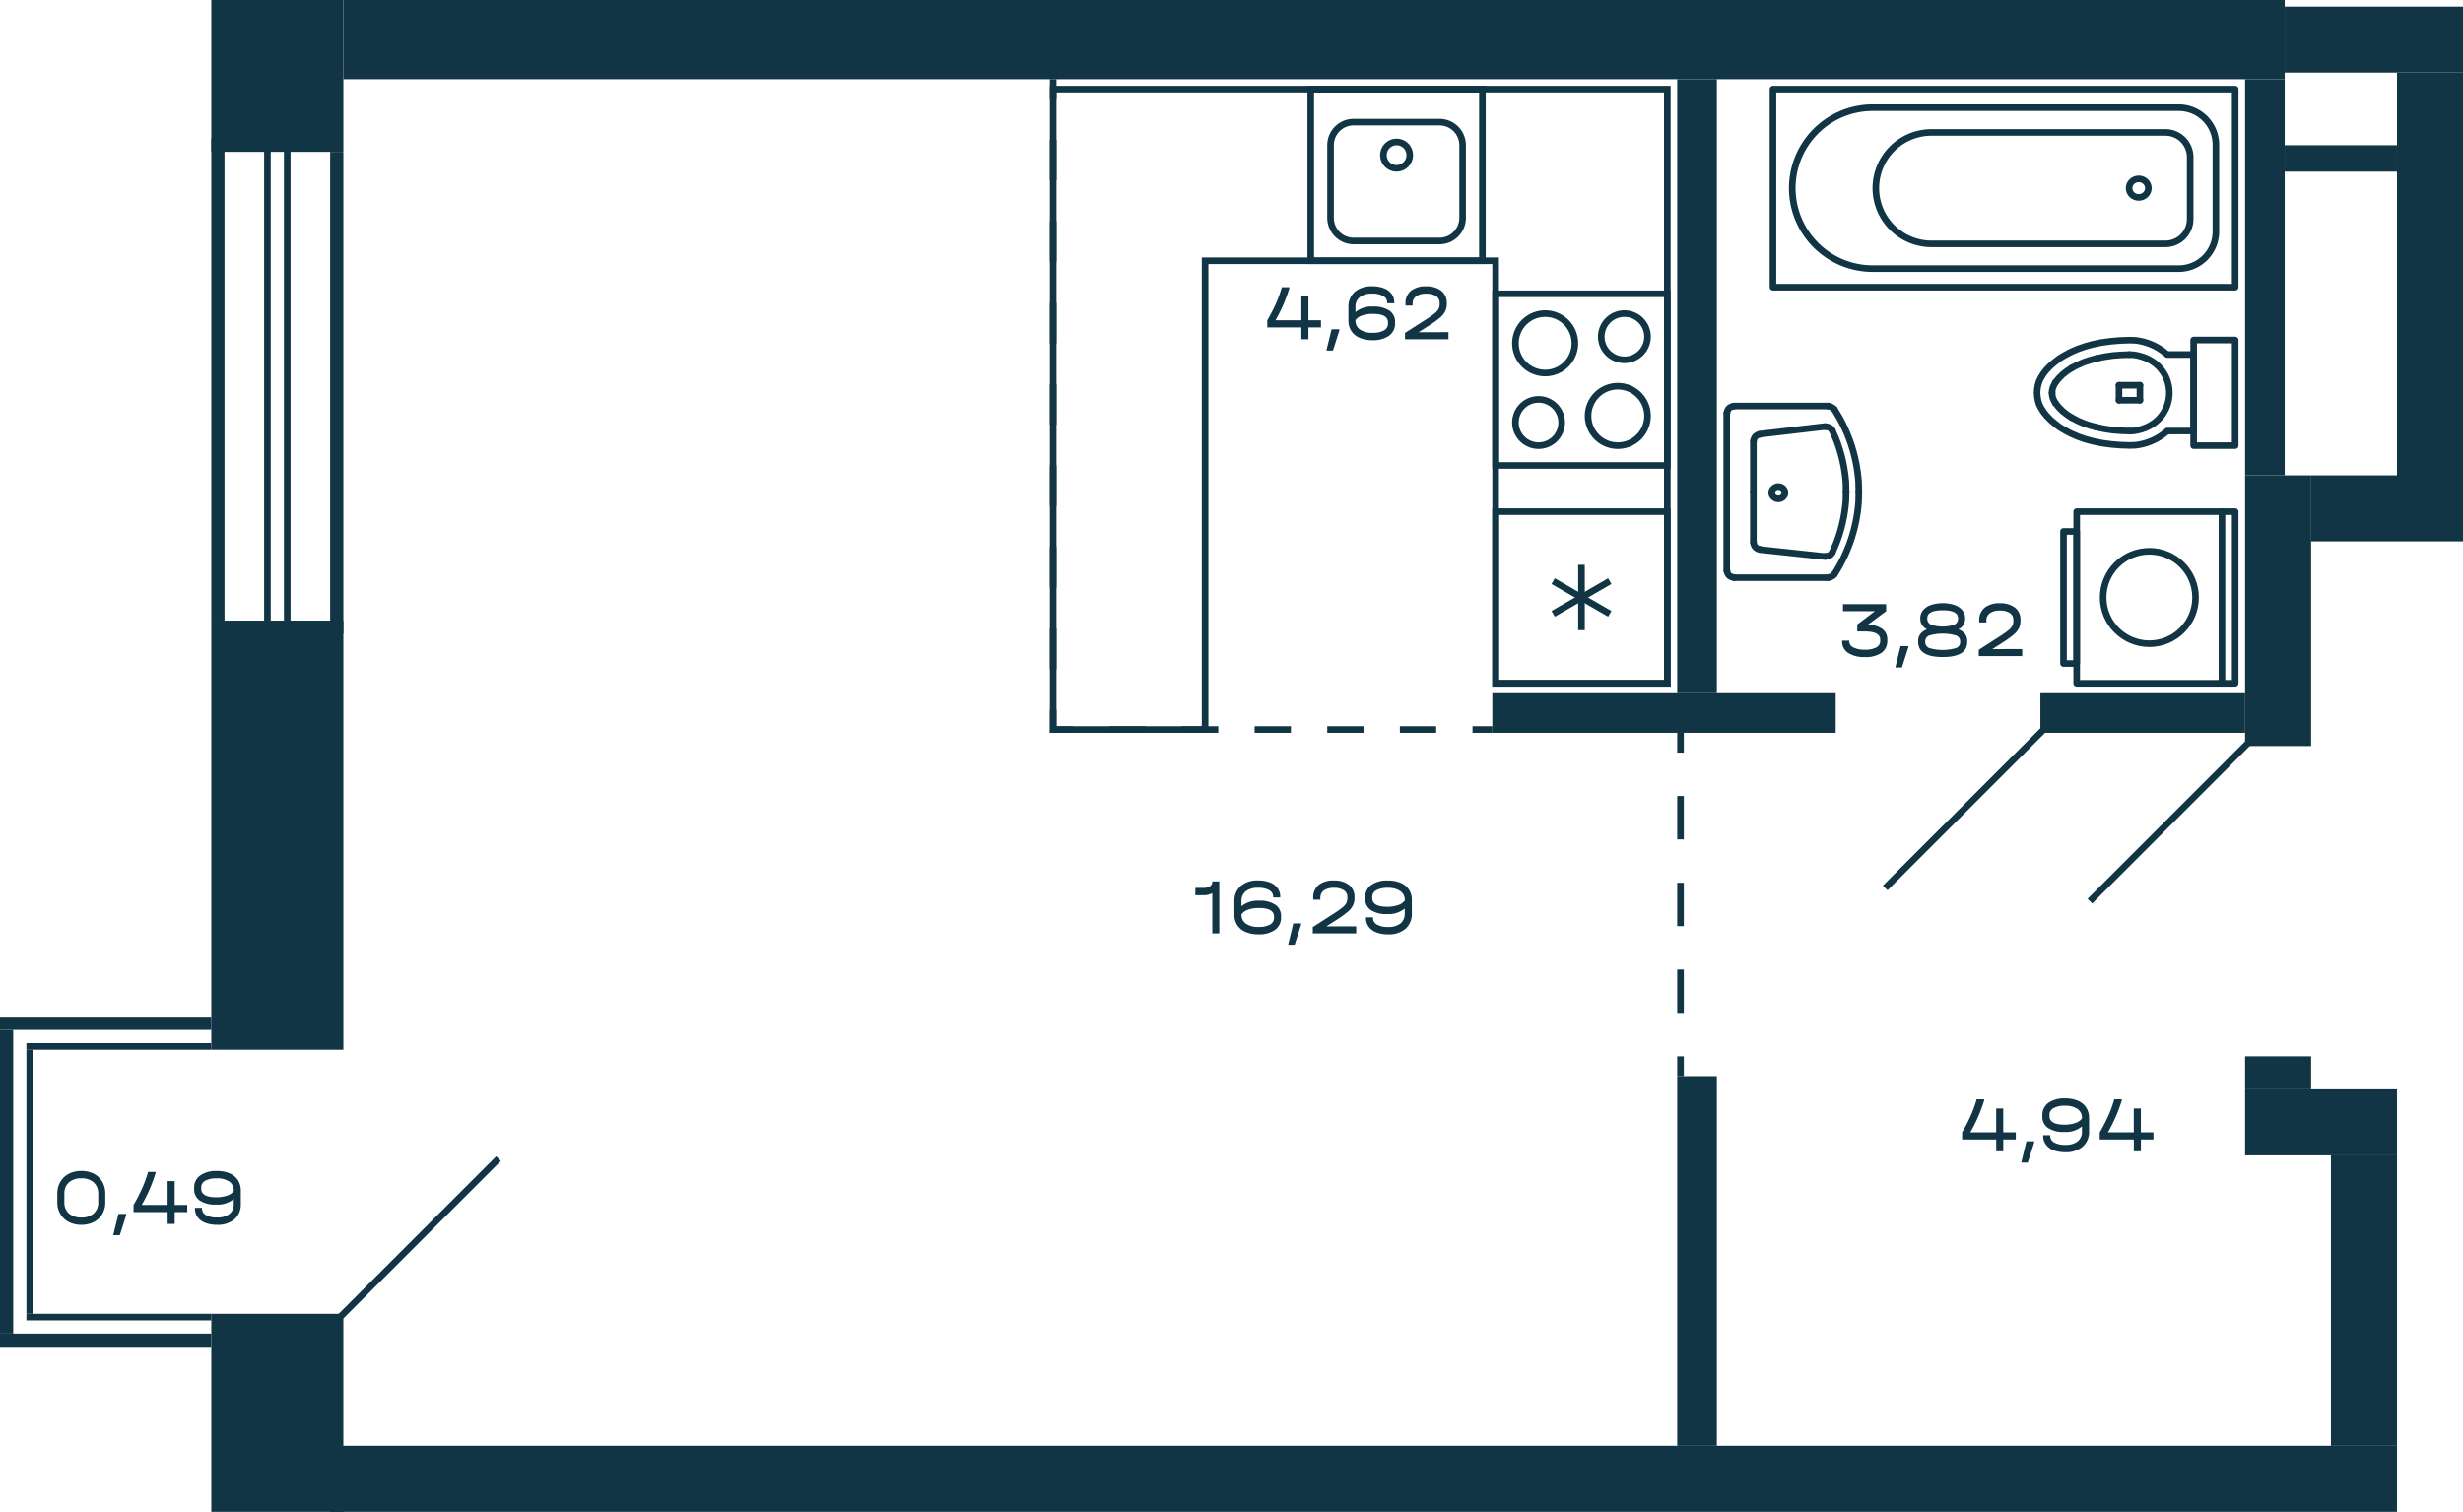 <svg xmlns="http://www.w3.org/2000/svg" width="373" height="229" viewBox="0 0 373 229">
  <title>M6_C2_3,5,7fl_5</title>
  <g id="Слой_2" data-name="Слой 2">
    <g id="M6_C2_3_5_7fl_5" data-name="M6_C2_3,5,7fl_5">
      <g id="sant">
        <g>
          <path d="M332.21,53.7h-3.993l-.6-.479a8.627,8.627,0,0,0-4.318-1.677l-.8-.024-1.423.048-1.4.12-1.422.191-1.373.288-1.123.311-1.1.383-1.049.455-1.023.551-.749.455-.673.527-.649.551-.6.623-.524.671h.024l-.324.5-.275.55-.174.575-.1.575-.05.6.05.6.1.575.174.575.275.55.324.5H309.4l.525.671.6.623.649.551.673.527.749.455,1.023.551,1.049.455,1.1.383,1.123.311,1.373.288,1.422.191,1.4.12,1.423.048h0l.8-.024a8.627,8.627,0,0,0,4.318-1.677l.6-.479h3.993Z" fill="none" stroke="#113544" stroke-linecap="round" stroke-linejoin="round"/>
          <path d="M322.5,65.3l.6-.024c7.236-.974,7.236-10.57,0-11.544l-.6-.024" fill="none" stroke="#113544" stroke-linecap="round" stroke-linejoin="round"/>
          <rect x="332.21" y="51.5" width="6.29" height="16" fill="none" stroke="#113544" stroke-linecap="round" stroke-linejoin="round"/>
          <polyline points="311.27 57.943 311.071 58.302 310.896 58.686 310.796 59.093 310.771 59.5" fill="none" stroke="#113544" stroke-linecap="round" stroke-linejoin="round"/>
          <line x1="320.904" y1="58.35" x2="320.904" y2="60.626" fill="none" stroke="#113544" stroke-linecap="round" stroke-linejoin="round"/>
          <line x1="324.074" y1="58.35" x2="324.074" y2="60.626" fill="none" stroke="#113544" stroke-linecap="round" stroke-linejoin="round"/>
          <polyline points="310.771 59.5 310.796 59.907 310.896 60.314 311.071 60.698 311.27 61.057" fill="none" stroke="#113544" stroke-linecap="round" stroke-linejoin="round"/>
          <polyline points="317.435 64.698 318.683 64.961 319.956 65.153 321.229 65.248 322.502 65.296" fill="none" stroke="#113544" stroke-linecap="round" stroke-linejoin="round"/>
          <polyline points="313.741 63.26 314.615 63.716 315.538 64.123 316.462 64.434 317.435 64.698" fill="none" stroke="#113544" stroke-linecap="round" stroke-linejoin="round"/>
          <polyline points="311.27 61.057 311.795 61.704 312.369 62.278 313.042 62.805 313.741 63.26" fill="none" stroke="#113544" stroke-linecap="round" stroke-linejoin="round"/>
          <line x1="320.904" y1="60.626" x2="324.074" y2="60.626" fill="none" stroke="#113544" stroke-linecap="round" stroke-linejoin="round"/>
          <polyline points="313.741 55.74 313.042 56.195 312.369 56.722 311.795 57.296 311.27 57.943" fill="none" stroke="#113544" stroke-linecap="round" stroke-linejoin="round"/>
          <polyline points="322.502 53.704 321.229 53.752 319.956 53.847 318.683 54.039 317.435 54.302" fill="none" stroke="#113544" stroke-linecap="round" stroke-linejoin="round"/>
          <polyline points="317.435 54.302 316.462 54.566 315.538 54.877 314.615 55.284 313.741 55.739" fill="none" stroke="#113544" stroke-linecap="round" stroke-linejoin="round"/>
          <line x1="320.904" y1="58.35" x2="324.074" y2="58.35" fill="none" stroke="#113544" stroke-linecap="round" stroke-linejoin="round"/>
        </g>
        <g>
          <rect x="288.5" y="-6.5" width="30" height="70" fill="none" stroke="#113544" stroke-linecap="round" stroke-linejoin="round" transform="translate(332 -275) rotate(90)"/>
          <path d="M296.938-3.579h13.125a5.625,5.625,0,0,1,5.625,5.625V48.391A12.187,12.187,0,0,1,303.5,60.579h0a12.188,12.188,0,0,1-12.188-12.188V2.046a5.625,5.625,0,0,1,5.625-5.625Z" transform="translate(332 -275) rotate(90)" fill="none" stroke="#113544" stroke-linecap="round" stroke-linejoin="round"/>
          <path d="M303.194,4.7h9.375a3.75,3.75,0,0,1,3.75,3.75V43.865a8.437,8.437,0,0,1-8.437,8.437h0a8.437,8.437,0,0,1-8.437-8.437V8.447a3.75,3.75,0,0,1,3.75-3.75Z" transform="translate(336.382 -279.382) rotate(90)" fill="none" stroke="#113544" stroke-linecap="round" stroke-linejoin="round"/>
          <ellipse cx="323.895" cy="28.5" rx="1.461" ry="1.406" fill="none" stroke="#113544" stroke-linecap="round" stroke-linejoin="round"/>
        </g>
        <g>
          <polyline points="262.576 87.467 262.239 87.402 261.971 87.27 261.735 87.04 261.601 86.778 261.534 86.45" fill="none" stroke="#113544" stroke-linecap="round" stroke-linejoin="round"/>
          <path d="M281.5,74.5l-.034,1.477a23.411,23.411,0,0,1-2.924,9.783l-.74,1.248" fill="none" stroke="#113544" stroke-linecap="round" stroke-linejoin="round"/>
          <polyline points="277.769 87.008 277.534 87.237 277.231 87.402 276.895 87.467" fill="none" stroke="#113544" stroke-linecap="round" stroke-linejoin="round"/>
          <line x1="262.576" y1="87.5" x2="276.895" y2="87.5" fill="none" stroke="#113544" stroke-linecap="round" stroke-linejoin="round"/>
          <line x1="265.534" y1="74.5" x2="265.534" y2="66.818" fill="none" stroke="#113544" stroke-linecap="round" stroke-linejoin="round"/>
          <path d="M277.8,61.992l.74,1.248a23.411,23.411,0,0,1,2.924,9.783L281.5,74.5" fill="none" stroke="#113544" stroke-linecap="round" stroke-linejoin="round"/>
          <path d="M277.49,65.226l.538,1.247a22.6,22.6,0,0,1,1.513,6.632l.034,1.346" fill="none" stroke="#113544" stroke-linecap="round" stroke-linejoin="round"/>
          <line x1="261.5" y1="62.551" x2="261.5" y2="86.45" fill="none" stroke="#113544" stroke-linecap="round" stroke-linejoin="round"/>
          <path d="M270.315,74.631l-.038.284a1.039,1.039,0,0,1-1.923,0l-.039-.284" fill="none" stroke="#113544" stroke-linecap="round" stroke-linejoin="round"/>
          <path d="M268.315,74.631l.039-.283a1.039,1.039,0,0,1,1.923,0l.038.283" fill="none" stroke="#113544" stroke-linecap="round" stroke-linejoin="round"/>
          <line x1="276.415" y1="84.299" x2="266.475" y2="83.232" fill="none" stroke="#113544" stroke-linecap="round" stroke-linejoin="round"/>
          <polyline points="277.49 83.675 277.322 83.938 277.054 84.135 276.751 84.233 276.448 84.266" fill="none" stroke="#113544" stroke-linecap="round" stroke-linejoin="round"/>
          <polyline points="266.508 83.199 266.206 83.134 265.937 82.97 265.735 82.74 265.601 82.477 265.567 82.182" fill="none" stroke="#113544" stroke-linecap="round" stroke-linejoin="round"/>
          <line x1="265.534" y1="74.5" x2="265.534" y2="82.182" fill="none" stroke="#113544" stroke-linecap="round" stroke-linejoin="round"/>
          <path d="M279.574,74.451l-.033,1.346a22.592,22.592,0,0,1-1.513,6.631l-.538,1.247" fill="none" stroke="#113544" stroke-linecap="round" stroke-linejoin="round"/>
          <polyline points="261.534 62.551 261.601 62.222 261.735 61.96 261.971 61.73 262.239 61.599 262.576 61.533" fill="none" stroke="#113544" stroke-linecap="round" stroke-linejoin="round"/>
          <line x1="276.415" y1="64.602" x2="266.475" y2="65.768" fill="none" stroke="#113544" stroke-linecap="round" stroke-linejoin="round"/>
          <polyline points="276.895 61.533 277.231 61.599 277.534 61.763 277.769 61.993" fill="none" stroke="#113544" stroke-linecap="round" stroke-linejoin="round"/>
          <polyline points="276.448 64.635 276.751 64.668 277.054 64.766 277.322 64.963 277.491 65.226" fill="none" stroke="#113544" stroke-linecap="round" stroke-linejoin="round"/>
          <line x1="262.576" y1="61.5" x2="276.895" y2="61.5" fill="none" stroke="#113544" stroke-linecap="round" stroke-linejoin="round"/>
          <polyline points="265.567 66.818 265.601 66.523 265.735 66.26 265.937 66.03 266.206 65.866 266.508 65.801" fill="none" stroke="#113544" stroke-linecap="round" stroke-linejoin="round"/>
        </g>
        <g>
          <rect x="226.5" y="44.5" width="26" height="26" transform="translate(182 297) rotate(-90)" fill="none" stroke="#113544" stroke-miterlimit="10"/>
          <path d="M233,61a3,3,0,1,1-3,3,3,3,0,0,1,3-3m0-1a4,4,0,1,0,4,4,4,4,0,0,0-4-4Z" fill="#113544"/>
          <path d="M246,48a3,3,0,1,1-3,3,3,3,0,0,1,3-3m0-1a4,4,0,1,0,4,4,4,4,0,0,0-4-4Z" fill="#113544"/>
          <path d="M245,59a4,4,0,1,1-4,4,4,4,0,0,1,4-4m0-1a5,5,0,1,0,5,5,5,5,0,0,0-5-5Z" fill="#113544"/>
          <path d="M234,48a4,4,0,1,1-4,4,4,4,0,0,1,4-4m0-1a5,5,0,1,0,5,5,5,5,0,0,0-5-5Z" fill="#113544"/>
        </g>
        <g>
          <rect x="198.5" y="13.5" width="26" height="26" transform="translate(423 53) rotate(-180)" fill="none" stroke="#113544" stroke-miterlimit="10"/>
          <path d="M218,19a3,3,0,0,1,3,3V33a3,3,0,0,1-3,3H205a3,3,0,0,1-3-3V22a3,3,0,0,1,3-3h13m0-1H205a4,4,0,0,0-4,4V33a4,4,0,0,0,4,4h13a4,4,0,0,0,4-4V22a4,4,0,0,0-4-4Z" fill="#113544"/>
          <circle cx="211.5" cy="23.5" r="2" fill="none" stroke="#113544" stroke-miterlimit="10"/>
        </g>
        <g>
          <rect x="226.5" y="77.5" width="26" height="26" transform="translate(479 181) rotate(180)" fill="none" stroke="#113544" stroke-miterlimit="10"/>
          <line x1="235.213" y1="92.975" x2="243.786" y2="88.025" fill="none" stroke="#113544" stroke-miterlimit="10"/>
          <line x1="243.786" y1="92.975" x2="235.213" y2="88.025" fill="none" stroke="#113544" stroke-miterlimit="10"/>
          <line x1="239.5" y1="85.55" x2="239.5" y2="95.45" fill="none" stroke="#113544" stroke-miterlimit="10"/>
        </g>
        <g>
          <rect x="313.5" y="78.5" width="26" height="24" fill="none" stroke="#113544" stroke-linecap="round" stroke-linejoin="round" transform="translate(236 417) rotate(-90)"/>
          <rect x="303.5" y="89.5" width="20" height="2" fill="none" stroke="#113544" stroke-linecap="round" stroke-linejoin="round" transform="translate(223 404) rotate(-90)"/>
          <circle cx="325.5" cy="90.5" r="7" fill="none" stroke="#113544" stroke-linecap="round" stroke-linejoin="round"/>
          <line x1="336.5" y1="103.5" x2="336.5" y2="77.5" fill="none" stroke="#113544" stroke-linecap="round" stroke-linejoin="round"/>
        </g>
        <polygon points="226.5 103.5 252.5 103.5 252.5 13.5 159.5 13.5 159.5 110.5 182.5 110.5 182.5 39.5 226.5 39.5 226.5 103.5" fill="none" stroke="#113544" stroke-miterlimit="10"/>
      </g>
      <g id="l">
        <g>
          <line x1="254.5" y1="111" x2="254.5" y2="114" fill="none" stroke="#113544" stroke-miterlimit="10"/>
          <line x1="254.5" y1="120.571" x2="254.5" y2="156.714" fill="none" stroke="#113544" stroke-miterlimit="10" stroke-dasharray="6.571 6.571"/>
          <line x1="254.5" y1="160" x2="254.5" y2="163" fill="none" stroke="#113544" stroke-miterlimit="10"/>
        </g>
        <g>
          <line x1="159.5" y1="12" x2="159.5" y2="15" fill="none" stroke="#113544" stroke-miterlimit="10"/>
          <line x1="159.5" y1="21.167" x2="159.5" y2="104.417" fill="none" stroke="#113544" stroke-miterlimit="10" stroke-dasharray="6.167 6.167"/>
          <polyline points="159.5 107.5 159.5 110.5 162.5 110.5" fill="none" stroke="#113544" stroke-miterlimit="10"/>
          <line x1="168" y1="110.5" x2="220.25" y2="110.5" fill="none" stroke="#113544" stroke-miterlimit="10" stroke-dasharray="5.5 5.5"/>
          <line x1="223" y1="110.5" x2="226" y2="110.5" fill="none" stroke="#113544" stroke-miterlimit="10"/>
        </g>
        <line x1="340.5" y1="112.5" x2="316.5" y2="136.5" fill="none" stroke="#113544" stroke-miterlimit="10"/>
        <line x1="309.5" y1="110.5" x2="285.5" y2="134.5" fill="none" stroke="#113544" stroke-miterlimit="10"/>
        <line x1="75.5" y1="175.5" x2="51.5" y2="199.5" fill="none" stroke="#113544" stroke-miterlimit="10"/>
      </g>
      <g id="s">
        <rect x="50" y="219" width="313" height="10" fill="#113544"/>
        <rect x="32" y="94" width="20" height="65" fill="#113544"/>
        <rect x="32" width="20" height="23" fill="#113544"/>
        <rect x="32" y="199" width="20" height="30" fill="#113544"/>
        <rect x="254" y="12" width="6" height="93" fill="#113544"/>
        <rect x="254" y="163" width="6" height="56" fill="#113544"/>
        <rect x="340" y="12" width="6" height="60" fill="#113544"/>
        <rect x="226" y="105" width="52" height="6" fill="#113544"/>
        <rect x="309" y="105" width="31" height="6" fill="#113544"/>
        <rect x="353" y="175" width="10" height="44" fill="#113544"/>
        <rect x="340" y="72" width="10" height="41" fill="#113544"/>
        <rect x="340" y="160" width="10" height="5" fill="#113544"/>
        <rect x="340" y="165" width="23" height="10" fill="#113544"/>
        <rect x="52" width="294" height="12" fill="#113544"/>
        <rect x="32" y="21" width="2" height="73" fill="#113544"/>
        <rect x="50" y="23" width="2" height="73" fill="#113544"/>
        <rect x="40" y="21" width="1" height="73" fill="#113544"/>
        <rect x="43" y="21" width="1" height="73" fill="#113544"/>
        <rect y="156" width="2" height="46" transform="translate(2 358) rotate(180)" fill="#113544"/>
        <rect x="15" y="139" width="2" height="32" transform="translate(171 139) rotate(90)" fill="#113544"/>
        <rect x="15" y="187" width="2" height="32" transform="translate(219 187) rotate(90)" fill="#113544"/>
        <rect x="17.5" y="144.5" width="1" height="28" transform="translate(176.5 140.5) rotate(90)" fill="#113544"/>
        <rect x="17.5" y="185.5" width="1" height="28" transform="translate(217.5 181.5) rotate(90)" fill="#113544"/>
        <rect x="-15.5" y="178.5" width="40" height="1" transform="translate(183.5 174.5) rotate(90)" fill="#113544"/>
        <rect x="352.5" y="15.5" width="4" height="17" transform="translate(378.5 -330.5) rotate(90)" fill="#113544"/>
        <rect x="346" y="1" width="27" height="10" fill="#113544"/>
        <rect x="350" y="72" width="23" height="10" fill="#113544"/>
        <rect x="363" y="11" width="10" height="62" fill="#113544"/>
      </g>
      <g id="t">
        <g>
          <path d="M184.651,141.381h-1.058v-6.1a2.508,2.508,0,0,1-1.35.324h-1.221v-1.116h1.135a1.949,1.949,0,0,0,1.085-.239.838.838,0,0,0,.351-.744h1.058Z" fill="#113544"/>
          <path d="M193.14,137.043A2.014,2.014,0,0,1,194,138.8v.168a2.208,2.208,0,0,1-.913,1.879,4.115,4.115,0,0,1-2.5.677,4.864,4.864,0,0,1-1.949-.359,2.786,2.786,0,0,1-1.264-1.033,2.833,2.833,0,0,1-.437-1.584v-1.992a2.972,2.972,0,0,1,.955-2.346,3.865,3.865,0,0,1,2.652-.846,4.763,4.763,0,0,1,1.771.3,2.543,2.543,0,0,1,1.161.857,2.182,2.182,0,0,1,.405,1.315v.1h-1.069v-.1a1.11,1.11,0,0,0-.6-1,3.253,3.253,0,0,0-1.663-.361,2.931,2.931,0,0,0-1.885.529,1.843,1.843,0,0,0-.653,1.523v.744a3.851,3.851,0,0,1,2.657-.839A4.285,4.285,0,0,1,193.14,137.043Zm-.2,1.807q0-1.308-2.279-1.309a4.867,4.867,0,0,0-1.631.246,2.038,2.038,0,0,0-1.015.7v.073a1.584,1.584,0,0,0,.68,1.356,3.22,3.22,0,0,0,1.912.491,3.417,3.417,0,0,0,1.717-.36,1.134,1.134,0,0,0,.616-1.031Z" fill="#113544"/>
          <path d="M197.039,139.869v.18l-.972,3.049h-.994l.789-3.229Z" fill="#113544"/>
          <path d="M205.388,140.313v1.068H198.81v-.959l3.122-2a15.07,15.07,0,0,0,1.36-.955,2.281,2.281,0,0,0,.6-.678,1.641,1.641,0,0,0,.156-.744v-.119a1.227,1.227,0,0,0-.524-1.068,2.572,2.572,0,0,0-1.506-.373,2.525,2.525,0,0,0-1.539.4,1.354,1.354,0,0,0-.524,1.152v.241h-1.08v-.252a2.436,2.436,0,0,1,.81-1.969,3.492,3.492,0,0,1,2.311-.684,3.571,3.571,0,0,1,2.3.672,2.248,2.248,0,0,1,.831,1.848v.121a2.57,2.57,0,0,1-.227,1.115,3.143,3.143,0,0,1-.782.973,13.772,13.772,0,0,1-1.626,1.176l-1.641,1.043Z" fill="#113544"/>
          <path d="M212.11,133.726a2.778,2.778,0,0,1,1.264,1.032,2.831,2.831,0,0,1,.438,1.584v1.992a2.97,2.97,0,0,1-.957,2.346,3.867,3.867,0,0,1-2.651.845,4.785,4.785,0,0,1-1.771-.3,2.56,2.56,0,0,1-1.161-.859,2.177,2.177,0,0,1-.405-1.314v-.1h1.069v.1a1.108,1.108,0,0,0,.6,1,3.253,3.253,0,0,0,1.663.36,2.937,2.937,0,0,0,1.885-.528,1.847,1.847,0,0,0,.653-1.524v-.744a3.847,3.847,0,0,1-2.657.84,4.275,4.275,0,0,1-2.473-.6,2.016,2.016,0,0,1-.864-1.758v-.168a2.209,2.209,0,0,1,.913-1.879,4.115,4.115,0,0,1,2.5-.678A4.829,4.829,0,0,1,212.11,133.726Zm-.383,3.378a2.039,2.039,0,0,0,1.015-.7v-.071a1.585,1.585,0,0,0-.68-1.357,3.227,3.227,0,0,0-1.912-.492,3.417,3.417,0,0,0-1.717.361,1.133,1.133,0,0,0-.616,1.031v.168q0,1.309,2.279,1.309A4.867,4.867,0,0,0,211.727,137.1Z" fill="#113544"/>
        </g>
        <g>
          <path d="M200.049,49.594h-1.9v1.787h-1.069V49.594h-5.162v-1.08a26.717,26.717,0,0,0,1.339-2.6,18.638,18.638,0,0,0,.864-2.406h1.134v.179a23.592,23.592,0,0,1-2.095,4.825h3.92V44.9h1.069v3.613h1.9Z" fill="#113544"/>
          <path d="M202.835,49.869v.18l-.972,3.049h-.993l.788-3.229Z" fill="#113544"/>
          <path d="M210.406,47.043a2.014,2.014,0,0,1,.865,1.758v.168a2.211,2.211,0,0,1-.913,1.879,4.115,4.115,0,0,1-2.5.677,4.873,4.873,0,0,1-1.95-.359,2.783,2.783,0,0,1-1.263-1.033,2.833,2.833,0,0,1-.437-1.584V46.557a2.972,2.972,0,0,1,.955-2.346,3.862,3.862,0,0,1,2.651-.846,4.759,4.759,0,0,1,1.771.3,2.546,2.546,0,0,1,1.162.857,2.182,2.182,0,0,1,.4,1.315v.1h-1.069v-.1a1.11,1.11,0,0,0-.6-1,3.257,3.257,0,0,0-1.664-.361,2.928,2.928,0,0,0-1.884.529,1.841,1.841,0,0,0-.654,1.523v.744a3.855,3.855,0,0,1,2.657-.839A4.281,4.281,0,0,1,210.406,47.043ZM210.2,48.85q0-1.308-2.279-1.309a4.861,4.861,0,0,0-1.63.246,2.046,2.046,0,0,0-1.016.7v.073a1.583,1.583,0,0,0,.681,1.356,3.22,3.22,0,0,0,1.912.491,3.413,3.413,0,0,0,1.716-.36,1.132,1.132,0,0,0,.616-1.031Z" fill="#113544"/>
          <path d="M219.36,50.313v1.068h-6.578v-.959l3.122-2a15.115,15.115,0,0,0,1.361-.955,2.275,2.275,0,0,0,.6-.678,1.641,1.641,0,0,0,.157-.744v-.119a1.23,1.23,0,0,0-.524-1.068,2.578,2.578,0,0,0-1.507-.373,2.525,2.525,0,0,0-1.539.4,1.356,1.356,0,0,0-.524,1.152v.241h-1.08v-.252a2.436,2.436,0,0,1,.81-1.969,3.492,3.492,0,0,1,2.311-.684,3.571,3.571,0,0,1,2.3.672,2.249,2.249,0,0,1,.832,1.848v.121a2.584,2.584,0,0,1-.227,1.115,3.148,3.148,0,0,1-.783.973,13.772,13.772,0,0,1-1.626,1.176l-1.641,1.043Z" fill="#113544"/>
        </g>
        <g>
          <path d="M285.051,95.26a1.915,1.915,0,0,1,.762,1.613v.156a2.158,2.158,0,0,1-.875,1.854,4.266,4.266,0,0,1-2.549.642,4.406,4.406,0,0,1-2.522-.636,2.027,2.027,0,0,1-.891-1.764v-.084h1.069v.084a1.043,1.043,0,0,0,.626.942,3.637,3.637,0,0,0,1.728.342,3.575,3.575,0,0,0,1.75-.342,1.1,1.1,0,0,0,.594-1.014v-.144q0-1.26-2.311-1.26h-1.166V94.594l2.667-2.017h-4.828V91.51h6.535v1.067l-2.787,2.052A3.782,3.782,0,0,1,285.051,95.26Z" fill="#113544"/>
          <path d="M289,97.869v.18l-.973,3.049h-.993l.788-3.229Z" fill="#113544"/>
          <path d="M297.579,96.021a1.706,1.706,0,0,1,.34,1.069v.131q0,2.305-3.715,2.3t-3.715-2.3V97.09a1.706,1.706,0,0,1,.34-1.069,2.22,2.22,0,0,1,1.01-.7,1.879,1.879,0,0,1-.767-.653,1.657,1.657,0,0,1-.259-.918v-.133a1.821,1.821,0,0,1,.421-1.187,2.658,2.658,0,0,1,1.188-.793,5.891,5.891,0,0,1,3.564,0,2.658,2.658,0,0,1,1.188.793,1.821,1.821,0,0,1,.421,1.187v.133a1.657,1.657,0,0,1-.259.918,1.885,1.885,0,0,1-.767.653A2.22,2.22,0,0,1,297.579,96.021Zm-.729,1.153a.95.95,0,0,0-.621-.918,7.386,7.386,0,0,0-4.05,0,.95.95,0,0,0-.621.918v.1a.935.935,0,0,0,.637.894,7.322,7.322,0,0,0,4.018,0,.936.936,0,0,0,.637-.894Zm-4.979-3.457a.948.948,0,0,0,.567.9,5.525,5.525,0,0,0,3.521,0,.948.948,0,0,0,.567-.9v-.1q0-1.175-2.322-1.176t-2.333,1.176Z" fill="#113544"/>
          <path d="M306.246,98.313v1.068h-6.578v-.959l3.122-2a15.115,15.115,0,0,0,1.361-.955,2.261,2.261,0,0,0,.6-.678,1.641,1.641,0,0,0,.157-.744v-.119a1.23,1.23,0,0,0-.524-1.068,2.576,2.576,0,0,0-1.507-.373,2.527,2.527,0,0,0-1.539.4,1.356,1.356,0,0,0-.524,1.152v.241h-1.08v-.252a2.436,2.436,0,0,1,.81-1.969,3.492,3.492,0,0,1,2.311-.684,3.569,3.569,0,0,1,2.3.672,2.249,2.249,0,0,1,.832,1.848v.121a2.584,2.584,0,0,1-.227,1.115,3.133,3.133,0,0,1-.783.973,13.832,13.832,0,0,1-1.625,1.176l-1.642,1.043Z" fill="#113544"/>
        </g>
        <g>
          <path d="M305.277,172.594h-1.9v1.787h-1.069v-1.787h-5.162v-1.08a26.717,26.717,0,0,0,1.339-2.6,18.638,18.638,0,0,0,.864-2.406h1.134v.179a23.592,23.592,0,0,1-2.1,4.825h3.92V167.9h1.069v3.613h1.9Z" fill="#113544"/>
          <path d="M308.063,172.869v.18l-.972,3.049H306.1l.788-3.229Z" fill="#113544"/>
          <path d="M314.668,166.726a2.784,2.784,0,0,1,1.264,1.032,2.838,2.838,0,0,1,.437,1.584v1.992a2.972,2.972,0,0,1-.956,2.346,3.867,3.867,0,0,1-2.651.845,4.785,4.785,0,0,1-1.771-.3,2.555,2.555,0,0,1-1.161-.859,2.178,2.178,0,0,1-.406-1.314v-.1h1.07v.1a1.106,1.106,0,0,0,.6,1,3.248,3.248,0,0,0,1.663.36,2.934,2.934,0,0,0,1.884-.528,1.845,1.845,0,0,0,.654-1.524v-.744a3.848,3.848,0,0,1-2.657.84,4.275,4.275,0,0,1-2.473-.6,2.016,2.016,0,0,1-.864-1.758v-.168a2.211,2.211,0,0,1,.912-1.879,4.119,4.119,0,0,1,2.5-.678A4.836,4.836,0,0,1,314.668,166.726Zm-.383,3.378a2.049,2.049,0,0,0,1.015-.7v-.071a1.583,1.583,0,0,0-.681-1.357,3.224,3.224,0,0,0-1.911-.492,3.414,3.414,0,0,0-1.717.361,1.133,1.133,0,0,0-.616,1.031v.168q0,1.309,2.279,1.309A4.872,4.872,0,0,0,314.285,170.1Z" fill="#113544"/>
          <path d="M326.121,172.594h-1.9v1.787h-1.07v-1.787h-5.162v-1.08a26.717,26.717,0,0,0,1.339-2.6,18.638,18.638,0,0,0,.864-2.406h1.134v.179a23.592,23.592,0,0,1-2.1,4.825h3.92V167.9h1.07v3.613h1.9Z" fill="#113544"/>
        </g>
        <g>
          <path d="M10.423,185.094a3.165,3.165,0,0,1-1.285-1.213,3.455,3.455,0,0,1-.459-1.787V180.81a3.477,3.477,0,0,1,.459-1.8,3.159,3.159,0,0,1,1.285-1.213,4.068,4.068,0,0,1,1.907-.432,4.008,4.008,0,0,1,1.889.432,3.127,3.127,0,0,1,1.275,1.213,3.513,3.513,0,0,1,.453,1.8v1.284a3.485,3.485,0,0,1-.453,1.793,3.145,3.145,0,0,1-1.275,1.207,4.008,4.008,0,0,1-1.889.431A4.068,4.068,0,0,1,10.423,185.094Zm3.775-1.3a2.161,2.161,0,0,0,.68-1.692V180.8a2.176,2.176,0,0,0-.686-1.692,2.68,2.68,0,0,0-1.874-.624,2.713,2.713,0,0,0-1.884.619,2.168,2.168,0,0,0-.686,1.7v1.308a2.152,2.152,0,0,0,.686,1.692,2.746,2.746,0,0,0,1.9.612A2.694,2.694,0,0,0,14.2,183.8Z" fill="#113544"/>
          <path d="M19.112,183.869v.18L18.14,187.1h-.994l.789-3.229Z" fill="#113544"/>
          <path d="M28.356,183.594h-1.9v1.787H25.387v-1.787H20.224v-1.08a26.5,26.5,0,0,0,1.339-2.6,18.489,18.489,0,0,0,.864-2.406h1.135v.179a23.6,23.6,0,0,1-2.1,4.825h3.921V178.9h1.069v3.613h1.9Z" fill="#113544"/>
          <path d="M34.767,177.726a2.781,2.781,0,0,1,1.263,1.032,2.831,2.831,0,0,1,.438,1.584v1.992a2.972,2.972,0,0,1-.956,2.346,3.868,3.868,0,0,1-2.652.845,4.788,4.788,0,0,1-1.771-.3,2.56,2.56,0,0,1-1.161-.859,2.177,2.177,0,0,1-.405-1.314v-.1h1.069v.1a1.108,1.108,0,0,0,.605,1,3.253,3.253,0,0,0,1.663.36,2.937,2.937,0,0,0,1.885-.528,1.844,1.844,0,0,0,.653-1.524v-.744a3.846,3.846,0,0,1-2.656.84,4.271,4.271,0,0,1-2.473-.6,2.014,2.014,0,0,1-.865-1.758v-.168a2.209,2.209,0,0,1,.913-1.879,4.115,4.115,0,0,1,2.5-.678A4.838,4.838,0,0,1,34.767,177.726Zm-.384,3.378a2.039,2.039,0,0,0,1.015-.7v-.071a1.585,1.585,0,0,0-.68-1.357,3.227,3.227,0,0,0-1.912-.492,3.419,3.419,0,0,0-1.717.361,1.134,1.134,0,0,0-.615,1.031v.168q0,1.309,2.278,1.309A4.867,4.867,0,0,0,34.383,181.1Z" fill="#113544"/>
        </g>
      </g>
    </g>
  </g>
</svg>
